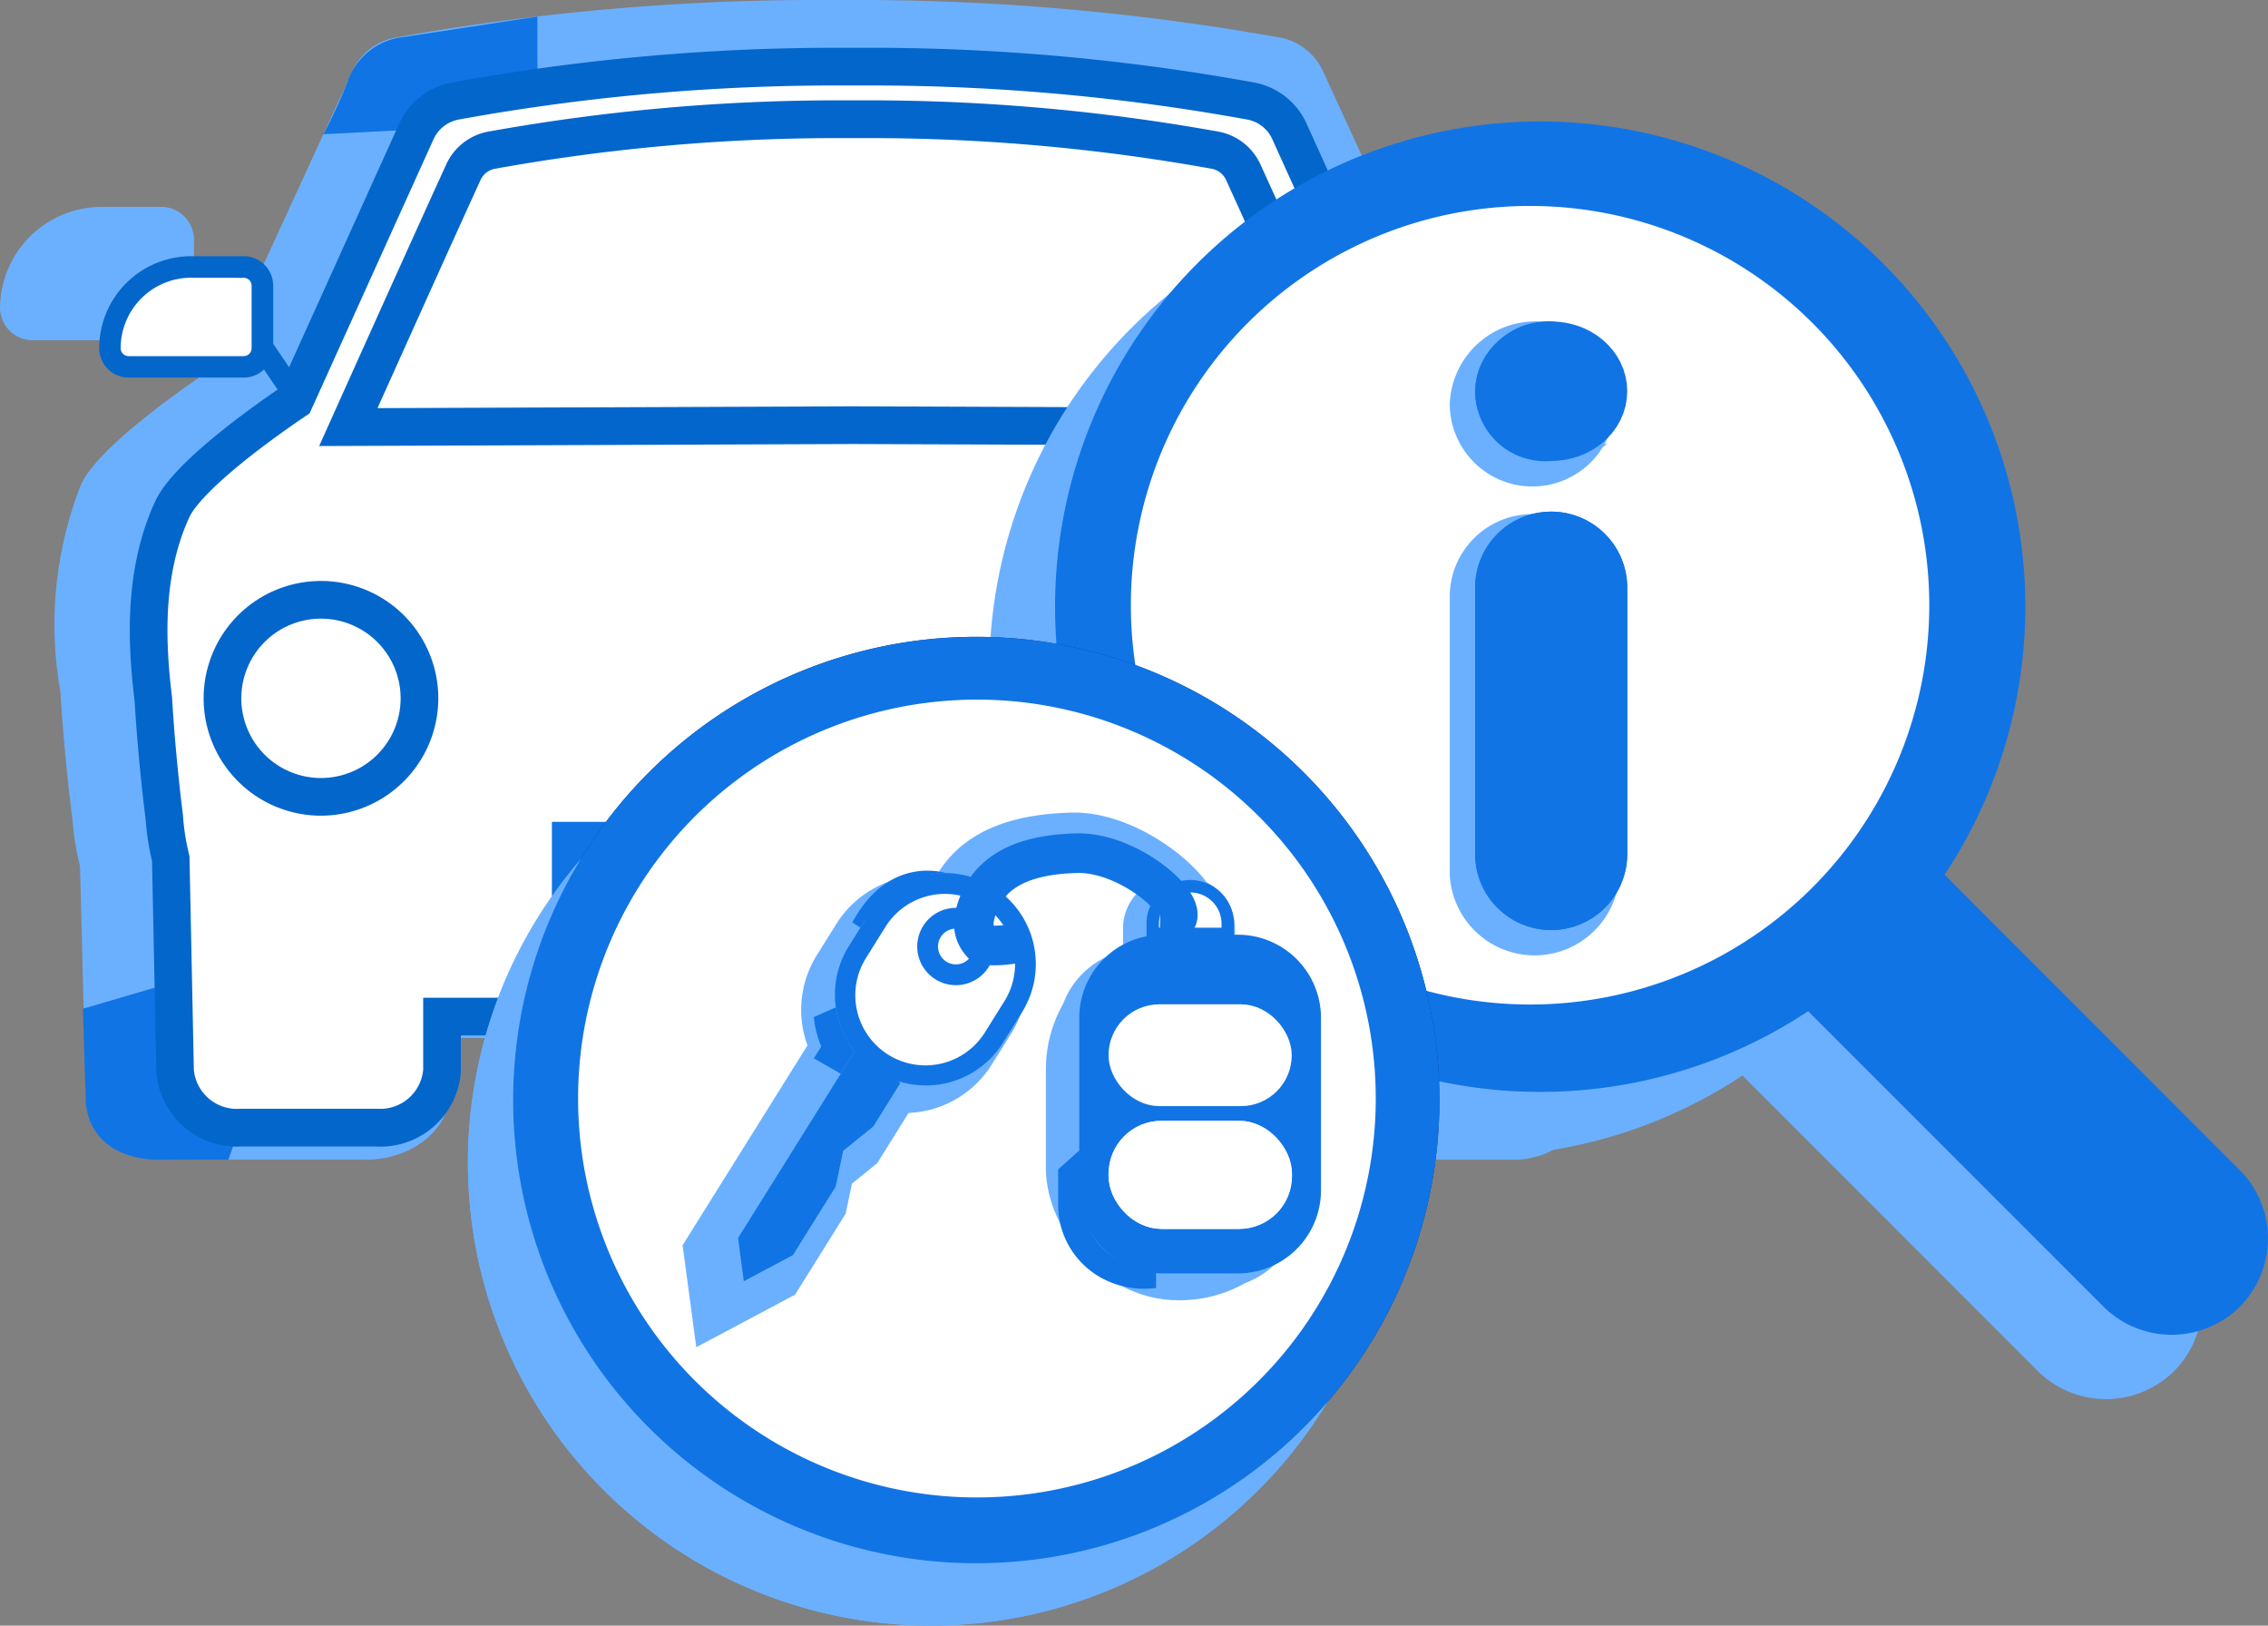<svg xmlns="http://www.w3.org/2000/svg" width="171.735" height="123.07" viewBox="0 0 171.735 123.07">
  <rect x="0" y="0" width="171.735" height="123.07" fill="#808080" stroke="none"/>
  <g id="Group_35860" data-name="Group 35860" transform="translate(-1002.593 -4559.221)">
    <g id="Group_35833" data-name="Group 35833" transform="translate(-182.05 4032.414)">
      <path id="Path_66442" data-name="Path 66442" d="M1037.02,136.131c-3.2.174-5.972-1.918-6.227-4.7l-.184-6.42,12.438-.112a21.29,21.29,0,0,0,6.832-4.7,18.122,18.122,0,0,0,4.459-5.412l2.249-3.522-.477,20.188c-.267,2.78-3.036,4.863-6.233,4.685Z" transform="translate(248.937 478.466)" fill="#6bb0ff"/>
      <path id="Path_66437" data-name="Path 66437" d="M996.547,136.129c-3.481.183-6.5-1.914-6.774-4.706l-.518-20.163,2.445,3.517a18.387,18.387,0,0,0,4.691,5.293,22.973,22.973,0,0,0,7.83,4.842l13.076.4v6.112c-.276,2.791-3.292,4.885-6.771,4.7Z" transform="translate(201.379 478.468)" fill="#6bb0ff"/>
      <path id="Path_66426" data-name="Path 66426" d="M1103.638,118.541c-1.314-2.84-9.019-8-10.2-8.778L1083.09,87.254a3.551,3.551,0,0,0-2.6-2.008,180.407,180.407,0,0,0-32.927-2.823h-.714a180.407,180.407,0,0,0-32.927,2.823,3.553,3.553,0,0,0-2.6,2.008l-10.35,22.508c-1.182.78-8.886,5.938-10.2,8.778a27.716,27.716,0,0,0-1.488,15.287c.308,5.177.918,9.744.918,9.744a19.014,19.014,0,0,0,10.155,15.4,1.819,1.819,0,0,0,.853.213H1093.2a1.819,1.819,0,0,0,.856-.213,19.012,19.012,0,0,0,10.157-15.4s.611-4.567.918-9.744a27.71,27.71,0,0,0-1.488-15.287" transform="translate(200.874 445.302)" fill="#6bb0ff"/>
      <path id="Path_66425" data-name="Path 66425" d="M1003.911,160.585a2.757,2.757,0,0,1-1.3-.325,19.819,19.819,0,0,1-10.645-16.136s-.615-4.607-.92-9.754a28.883,28.883,0,0,1,1.57-15.719c1.23-2.664,7.065-6.824,9.763-8.647l-2.015-2.92a2.512,2.512,0,0,1-1.718.673h-9.675a2.485,2.485,0,0,1-2.5-2.466,7.707,7.707,0,0,1,7.761-7.635h4.423a2.488,2.488,0,0,1,2.5,2.464v4.846l2.344,3.41,9.66-21.01a4.485,4.485,0,0,1,3.287-2.533,181.833,181.833,0,0,1,32-2.84h2.92a181.856,181.856,0,0,1,31.983,2.84,4.484,4.484,0,0,1,3.287,2.533l9.679,21.053,2.337-3.386v-4.84a2.486,2.486,0,0,1,2.5-2.464h4.423a7.707,7.707,0,0,1,7.762,7.635,2.485,2.485,0,0,1-2.505,2.462h-9.681a2.524,2.524,0,0,1-1.72-.673l-1.974,2.855-.6-.4.013.032c2.352,1.563,8.989,6.153,10.309,9.013a28.949,28.949,0,0,1,1.562,15.779c-.3,5.091-.911,9.705-.919,9.75a19.8,19.8,0,0,1-10.645,16.084,2.726,2.726,0,0,1-1.292.322Zm12.883-73.951a2.627,2.627,0,0,0-1.929,1.486l-10.458,22.745-.219.144c-3.2,2.111-8.884,6.257-9.875,8.4a27.341,27.341,0,0,0-1.419,14.8c.308,5.138.912,9.688.918,9.735a18.034,18.034,0,0,0,9.688,14.708.894.894,0,0,0,.415.107H1095.9a.876.876,0,0,0,.411-.1,18.007,18.007,0,0,0,9.673-14.661c.013-.1.619-4.655.918-9.731a27.464,27.464,0,0,0-1.406-14.857c-.991-2.141-6.673-6.284-9.875-8.4l-.219-.144-10.456-22.745a2.633,2.633,0,0,0-1.93-1.488,180.129,180.129,0,0,0-31.65-2.808h-2.918a180.134,180.134,0,0,0-31.652,2.812" transform="translate(198.175 444.812)" fill="#6bb0ff"/>
      <path id="Path_66430" data-name="Path 66430" d="M1007.87,110.664a8.281,8.281,0,1,1-8.28-8.146,8.213,8.213,0,0,1,8.28,8.146" transform="translate(203.743 468.415)" fill="#6bb0ff"/>
      <path id="Path_66438" data-name="Path 66438" d="M1008.677,112.651h34.383a1.322,1.322,0,0,1,1.331,1.309v5.717a1.32,1.32,0,0,1-1.331,1.309h-34.383a1.324,1.324,0,0,1-1.333-1.309v-5.715a1.324,1.324,0,0,1,1.333-1.312m33.671,2.012h-32.959v4.313h32.959Z" transform="translate(222.182 480.068)" fill="#6bb0ff"/>
      <path id="Path_66431" data-name="Path 66431" d="M1039.682,109.338l44.522.159s-6.776-14.171-10.147-21.1a3.393,3.393,0,0,0-2.5-1.819A182.631,182.631,0,0,0,1040,84.02h-.649a182.671,182.671,0,0,0-31.549,2.561,3.384,3.384,0,0,0-2.5,1.819c-3.371,6.927-10.15,21.1-10.15,21.1Z" transform="translate(208.164 447.138)" fill="#6bb0ff"/>
      <path id="Path_66441" data-name="Path 66441" d="M1004.141,119.9l-2.614,2.709-1.572-3.057Z" transform="translate(213.685 488.006)" fill="#6bb0ff"/>
      <path id="Path_66427" data-name="Path 66427" d="M992.39,90.571l-2.464,2.52,10.458,4.969,3.01,4.051,2.769-2.273-5.786-6.45Z" transform="translate(202.151 454.676)" fill="#6bb0ff"/>
      <path id="Path_66439" data-name="Path 66439" d="M1010.281,118.941a1.214,1.214,0,0,1-1.21-1.213v-5.28a1.213,1.213,0,0,1,1.21-1.21h31.254a1.214,1.214,0,0,1,1.213,1.21v5.28a1.214,1.214,0,0,1-1.213,1.21Z" transform="translate(224.167 478.443)" fill="#1074e5"/>
      <path id="Path_66448" data-name="Path 66448" d="M1013.807,82.781l-10.1,1.545a5.039,5.039,0,0,0-4.158,3.08,39.9,39.9,0,0,1-1.916,4.239s-.991.088.808,0,6.6-.343,6.6-.343c.1-.242.678-3.207,5.12-3.491l3.648-.752Z" transform="translate(211.529 445.281)" fill="#1074e5"/>
      <path id="Path_66440" data-name="Path 66440" d="M989.389,117.48l.207,6.776s-.216,4.316,5.164,4.657l5.645-.009,1.393-3.97s-4.647-.2-5-4.044l-.179-5.532" transform="translate(201.534 485.696)" fill="#1074e5"/>
      <g id="Group_35709" data-name="Group 35709" transform="translate(1192.155 530.424)">
        <g id="Group_35715" data-name="Group 35715" transform="translate(0 0)">
          <path id="Path_57017" data-name="Path 57017" d="M-22026.865-12233.073l-2.061-3.231,3.574.446Z" transform="translate(22038.145 12256.946)" fill="#6bb0ff"/>
          <path id="Path_61246" data-name="Path 61246" d="M262.091,89.753l.135,5.425a4.109,4.109,0,0,0,4.424,3.7h11.2a4.112,4.112,0,0,0,4.424-3.7c.112-5.479.223-10.678.335-16.155a18.2,18.2,0,0,1-4.012,5.593s-4.019,4.471-6.687,5.035Z" transform="translate(-175.413 -18.134)" fill="#6bb0ff"/>
          <path id="Path_61247" data-name="Path 61247" d="M278.248,101.427h-11.2a5.109,5.109,0,0,1-5.427-4.7l-.163-6.418,10.834-.114c1.725-.384,4.893-3.526,5.951-4.7a17.88,17.88,0,0,0,3.882-5.411l1.962-3.521-.417,20.184a5.109,5.109,0,0,1-5.42,4.685m-14.73-9.14.111,4.411a3.129,3.129,0,0,0,3.418,2.723h11.2a3.129,3.129,0,0,0,3.418-2.7l.256-12.371a11.377,11.377,0,0,1-2.308,2.591c-.311.366-4.2,4.618-7.1,5.23Z" transform="translate(-175.812 -19.68)" fill="#6bb0ff"/>
          <path id="Path_61252" data-name="Path 61252" d="M228.4,75.3a8.15,8.15,0,1,1-8.15-8.15,8.151,8.151,0,0,1,8.15,8.15" transform="translate(-206.797 -25.587)" fill="#6bb0ff"/>
          <path id="Path_61253" data-name="Path 61253" d="M279.418,75.3a8.15,8.15,0,1,1-8.15-8.15,8.151,8.151,0,0,1,8.15,8.15" transform="translate(-174.768 -25.587)" fill="#6bb0ff"/>
          <rect id="Rectangle_16435" data-name="Rectangle 16435" width="5.314" height="1.829" transform="matrix(0.562, -0.827, 0.827, 0.562, 97.041, 27.551)" fill="#6bb0ff"/>
          <path id="Path_61254" data-name="Path 61254" d="M281.738,60.82h-9.522a1.548,1.548,0,0,1-1.55-1.545V54.1a1.549,1.549,0,0,1,1.548-1.55h4.353a6.719,6.719,0,0,1,6.719,6.721,1.548,1.548,0,0,1-1.548,1.546" transform="translate(-170.03 -34.75)" fill="#6bb0ff"/>
          <rect id="Rectangle_16438" data-name="Rectangle 16438" width="1.524" height="5.621" transform="translate(11.017 62.881)" fill="#6bb0ff"/>
          <rect id="Rectangle_16439" data-name="Rectangle 16439" width="1.524" height="5.621" transform="translate(6.801 63.037)" fill="#6bb0ff"/>
          <rect id="Rectangle_16440" data-name="Rectangle 16440" width="1.524" height="5.621" transform="translate(17.341 62.881)" fill="#6bb0ff"/>
          <rect id="Rectangle_16441" data-name="Rectangle 16441" width="1.524" height="5.621" transform="translate(97.211 62.808)" fill="#6bb0ff"/>
          <rect id="Rectangle_16442" data-name="Rectangle 16442" width="1.524" height="5.621" transform="translate(101.427 62.964)" fill="#6bb0ff"/>
          <rect id="Rectangle_16443" data-name="Rectangle 16443" width="1.524" height="5.621" transform="translate(90.888 62.808)" fill="#6bb0ff"/>
          <path id="Path_61259" data-name="Path 61259" d="M232.5,79.351H266.32a1.31,1.31,0,0,1,1.31,1.31v5.717a1.312,1.312,0,0,1-1.31,1.31H232.5a1.313,1.313,0,0,1-1.312-1.31V80.663a1.311,1.311,0,0,1,1.312-1.312m33.112,2.014H233.2v4.312h32.41Z" transform="translate(-194.813 -17.927)" fill="#6bb0ff"/>
          <path id="Path_61260" data-name="Path 61260" d="M258.049,71.48l40.945.163s-6.233-14.161-9.332-21.092a3.147,3.147,0,0,0-2.3-1.82,154.858,154.858,0,0,0-29.013-2.556h-.6a154.855,154.855,0,0,0-29.013,2.556,3.149,3.149,0,0,0-2.3,1.808c-3.093,6.926-9.332,21.092-9.332,21.092Z" transform="translate(-203.654 -38.755)" fill="#6bb0ff"/>
          <path id="Path_61261" data-name="Path 61261" d="M277.94,87.943H260.776a4.29,4.29,0,0,1-4.27-4.266v-.326a4.29,4.29,0,0,1,4.266-4.27h24.791v1.232a7.624,7.624,0,0,1-7.624,7.624Zm-17.163-7.027a2.457,2.457,0,0,0-2.442,2.442v.314a2.453,2.453,0,0,0,2.442,2.442h17.161a5.8,5.8,0,0,0,5.765-5.2Z" transform="translate(-178.919 -18.096)" fill="#6bb0ff"/>
          <rect id="Rectangle_16444" data-name="Rectangle 16444" width="1.524" height="5.621" transform="translate(96.72 62.881)" fill="#6bb0ff"/>
          <rect id="Rectangle_16445" data-name="Rectangle 16445" width="1.524" height="5.621" transform="translate(100.936 63.037)" fill="#6bb0ff"/>
          <rect id="Rectangle_16446" data-name="Rectangle 16446" width="1.524" height="5.621" transform="translate(90.396 62.881)" fill="#6bb0ff"/>
          <path id="Path_61262" data-name="Path 61262" d="M209.352,52.551l4.593-1.139v3Z" transform="translate(-208.521 -35.466)" fill="#6bb0ff"/>
          <path id="Path_61263" data-name="Path 61263" d="M216.565,59.294,214.5,56.064l3.581.446Z" transform="translate(-205.288 -32.545)" fill="#6bb0ff"/>
          <path id="Union_274" data-name="Union 274" d="M17.243,80.324H6.981a4.684,4.684,0,0,1-4.973-4.311L1.68,59.958a18.126,18.126,0,0,1-.487-3.107S.638,52.632.362,47.93c-.5-4.112-.817-9.51,1.416-14.39,1.193-2.616,7.159-6.812,9.276-8.242L20.267,4.921A4.037,4.037,0,0,1,23.232,2.6,160.527,160.527,0,0,1,52.031,0h2.624A160.346,160.346,0,0,1,83.438,2.6a4.023,4.023,0,0,1,2.956,2.324L95.617,25.3c2.108,1.424,8.082,5.626,9.276,8.246,2.217,4.88,1.916,10.274,1.409,14.434-.269,4.658-.817,8.883-.831,8.92a18.156,18.156,0,0,1-1.48,5.988c-.087,4.289-.173,8.474-.268,12.833a4.068,4.068,0,0,1-4.049,3.689,2.252,2.252,0,0,1-.332-.016h-11.1a4.066,4.066,0,0,1-4.38-3.672l-.1-3.808H22.215v4.1a4.682,4.682,0,0,1-4.657,4.326C17.451,80.338,17.35,80.33,17.243,80.324Z" transform="translate(3.743 1.427)" fill="#fff"/>
          <path id="Union_274_-_Outline" data-name="Union 274 - Outline" d="M17.485,81.692c-.127,0-.236-.007-.333-.013l-.026,0H6.952c-.118.007-.237.01-.355.01A6.111,6.111,0,0,1,.513,76.05l0-.082L.183,60.07A19.617,19.617,0,0,1-.3,56.919c-.06-.467-.571-4.51-.833-8.934-.526-4.332-.819-9.955,1.54-15.112.612-1.342,2.145-3,4.687-5.078,1.767-1.442,3.627-2.756,4.752-3.525L18.894,4.26A5.467,5.467,0,0,1,22.9,1.127,162.393,162.393,0,0,1,51.958-1.5h2.624A162.164,162.164,0,0,1,83.621,1.127a5.442,5.442,0,0,1,4,3.144l9.056,20.006c1.122.767,2.979,2.079,4.749,3.524,2.543,2.076,4.078,3.74,4.691,5.085,2.354,5.182,2.059,10.814,1.532,15.153-.142,2.44-.358,4.724-.514,6.215-.093.889-.174,1.576-.225,2-.047.384-.074.607-.1.753a19.538,19.538,0,0,1-1.477,6.125c-.087,4.25-.169,8.279-.263,12.557v.052l0,.052a5.495,5.495,0,0,1-5.47,4.981,4,4,0,0,1-.418-.016H88.222c-.128.009-.258.013-.386.013a5.493,5.493,0,0,1-5.467-4.975l0-.051L82.3,73.271H23.569v2.722l0,.054a6.109,6.109,0,0,1-6.08,5.645ZM6.861,78.824l10.39,0,.079,0c.062,0,.116.007.155.007a3.261,3.261,0,0,0,3.231-2.957V70.417H85.085l.129,5.143a2.633,2.633,0,0,0,2.622,2.351c.072,0,.146,0,.219-.009l.057,0H99.376l.1.015c.025,0,.086,0,.127,0a2.632,2.632,0,0,0,2.624-2.35c.1-4.347.179-8.441.267-12.773l.006-.284.114-.26a16.69,16.69,0,0,0,1.363-5.518l.015-.214.019-.049c.1-.784.56-4.571.8-8.637l0-.045.006-.045c.485-3.974.776-9.119-1.291-13.671-.69-1.515-4.135-4.52-8.775-7.654l-.335-.226L85.016,5.433a2.591,2.591,0,0,0-1.907-1.5,159.306,159.306,0,0,0-28.527-2.58H51.958a159.531,159.531,0,0,0-28.543,2.58,2.615,2.615,0,0,0-1.919,1.5L12.114,26.181l-.335.226C7.137,29.544,3.692,32.547,3,34.059c-2.071,4.527-1.781,9.66-1.3,13.626l.005.044,0,.045c.27,4.592.816,8.776.821,8.818l.006.044,0,.044a16.742,16.742,0,0,0,.449,2.862l.038.154.331,16.169A3.269,3.269,0,0,0,6.6,78.834c.072,0,.145,0,.218-.007Z" transform="translate(3.816 1.5)" fill="#0366cb"/>
          <path id="Path_61269" data-name="Path 61269" d="M229.492,74.748a7.458,7.458,0,1,1-7.459-7.458,7.458,7.458,0,0,1,7.459,7.458" transform="translate(-205.241 -25.498)" fill="#fff"/>
          <path id="Path_61269_-_Outline" data-name="Path 61269 - Outline" d="M221.96,83.561a8.885,8.885,0,1,1,8.885-8.885A8.9,8.9,0,0,1,221.96,83.561Zm0-14.917a6.032,6.032,0,1,0,6.032,6.032A6.038,6.038,0,0,0,221.96,68.644Z" transform="translate(-205.168 -25.425)" fill="#0366cb"/>
          <path id="Path_61270" data-name="Path 61270" d="M279.383,74.748a7.458,7.458,0,1,1-7.458-7.458,7.457,7.457,0,0,1,7.458,7.458" transform="translate(-173.922 -25.498)" fill="#fff"/>
          <path id="Path_61270_-_Outline" data-name="Path 61270 - Outline" d="M271.851,83.561a8.885,8.885,0,1,1,8.885-8.885A8.9,8.9,0,0,1,271.851,83.561Zm0-14.917a6.032,6.032,0,1,0,6.032,6.032A6.038,6.038,0,0,0,271.851,68.644Z" transform="translate(-173.849 -25.425)" fill="#0366cb"/>
          <rect id="Rectangle_16447" data-name="Rectangle 16447" width="4.86" height="1.673" transform="translate(98.5 26.117) rotate(-55.784)" fill="#0366cb"/>
          <path id="Path_61271" data-name="Path 61271" d="M281.508,59.416h-8.721A1.418,1.418,0,0,1,271.369,58v-4.73a1.418,1.418,0,0,1,1.418-1.418h3.981A6.148,6.148,0,0,1,282.916,58a1.416,1.416,0,0,1-1.415,1.418h0" transform="translate(-169.589 -35.191)" fill="#fff"/>
          <path id="Path_61272" data-name="Path 61272" d="M281.823,60.578h-8.709a2.257,2.257,0,0,1-2.254-2.253V53.586a2.256,2.256,0,0,1,2.254-2.254H277.1a7,7,0,0,1,6.986,6.986,2.257,2.257,0,0,1-2.253,2.259h-.013m-8.713-7.566a.582.582,0,0,0-.581.581v4.73a.581.581,0,0,0,.581.579h8.713a.583.583,0,0,0,.579-.579,5.318,5.318,0,0,0-5.311-5.311Z" transform="translate(-169.908 -35.516)" fill="#0366cb"/>
          <rect id="Rectangle_16448" data-name="Rectangle 16448" width="1.673" height="5.036" transform="translate(11.535 22.972) rotate(-34.173)" fill="#0366cb"/>
          <path id="Path_61273" data-name="Path 61273" d="M210.759,59.376h8.715a1.418,1.418,0,0,0,1.418-1.416V53.228a1.418,1.418,0,0,0-1.418-1.418h-3.985a6.148,6.148,0,0,0-6.148,6.148,1.417,1.417,0,0,0,1.416,1.416h0" transform="translate(-208.527 -35.216)" fill="#fff"/>
          <path id="Path_61274" data-name="Path 61274" d="M219.788,60.5l-8.715,0a2.233,2.233,0,0,1-2.232-2.23A6.97,6.97,0,0,1,215.8,51.31h3.985a2.234,2.234,0,0,1,2.232,2.232v4.732A2.236,2.236,0,0,1,219.788,60.5ZM215.8,52.938a5.34,5.34,0,0,0-5.334,5.334.6.6,0,0,0,.6.6l0,1.628V58.876h8.715a.605.605,0,0,0,.6-.6v-4.73a.6.6,0,0,0-.6-.6Z" transform="translate(-208.841 -35.53)" fill="#0366cb"/>
          <path id="Path_61276" data-name="Path 61276" d="M297.729,69.608l-40.446-.153-40.446.153.907-2.02c.058-.13,5.855-13.042,8.719-19.311l.006-.013a4.361,4.361,0,0,1,3.2-2.465,149.33,149.33,0,0,1,26.417-2.363l.928,0h.549l.928,0A149.329,149.329,0,0,1,284.9,45.8a4.361,4.361,0,0,1,3.2,2.465l.006.013c2.864,6.27,8.661,19.181,8.719,19.31ZM229.054,49.472c-2.177,4.764-6.047,13.365-7.8,17.266l36.029-.137h.005l36.023.137c-1.753-3.9-5.623-12.5-7.8-17.266a1.507,1.507,0,0,0-1.094-.859l-.015,0a146.478,146.478,0,0,0-25.918-2.319l-.915,0H257l-.915,0a146.48,146.48,0,0,0-25.918,2.319l-.015,0A1.507,1.507,0,0,0,229.054,49.472Z" transform="translate(-200.181 -39.457)" fill="#0366cc"/>
        </g>
      </g>
      <rect id="Rectangle_18397" data-name="Rectangle 18397" width="47.284" height="7.389" transform="translate(1226.433 589.026)" fill="#1074e5"/>
    </g>
    <g id="Group_33053" data-name="Group 33053" transform="translate(-102.476 981.992)">
      <g id="Group_33048" data-name="Group 33048" transform="translate(123.545 -782.43)">
        <path id="Path_60563" data-name="Path 60563" d="M1017.277,127.391c-3.142.172-5.862-1.882-6.112-4.616l-.181-6.3,12.208-.109a20.909,20.909,0,0,0,6.708-4.617,17.837,17.837,0,0,0,4.376-5.313l2.208-3.456-.47,19.816c-.26,2.728-2.98,4.773-6.117,4.6Z" transform="translate(92.008 4308.939)" fill="#6bb0ff"/>
        <path id="Path_60568" data-name="Path 60568" d="M1032.862,92.529a8.128,8.128,0,1,1-8.127-8,8.062,8.062,0,0,1,8.127,8" transform="translate(92.008 4308.939)" fill="#6bb0ff"/>
        <path id="Path_60569" data-name="Path 60569" d="M963.2,105.917h33.748a1.3,1.3,0,0,1,1.307,1.286v5.61a1.3,1.3,0,0,1-1.307,1.286H963.2a1.3,1.3,0,0,1-1.308-1.286v-5.608a1.3,1.3,0,0,1,1.308-1.288m33.049,1.975H963.9v4.233h32.351Z" transform="translate(92.008 4308.939)" fill="#6bb0ff"/>
        <path id="Path_60571" data-name="Path 60571" d="M950.405,120.825l-2.566,2.659-1.543-3Z" transform="translate(92.008 4308.939)" fill="#6bb0ff"/>
        <path id="Path_60573" data-name="Path 60573" d="M1017.869,122.772a4.642,4.642,0,0,1-4.919-4.265l-.146-5.822,9.826-.1a17,17,0,0,0,5.4-4.265,16.208,16.208,0,0,0,3.522-4.909l1.777-3.193-.378,18.307a4.342,4.342,0,0,1-2.655,3.769,5.1,5.1,0,0,1-2.268.479Z" transform="translate(92.008 4308.939)" fill="#013366"/>
        <path id="Path_60578" data-name="Path 60578" d="M1028.984,91.747a7.386,7.386,0,1,1-7.386-7.386,7.386,7.386,0,0,1,7.386,7.386" transform="translate(92.008 4308.939)" fill="#c6c6c6"/>
        <path id="Path_60580" data-name="Path 60580" d="M1030.034,90.565a7.386,7.386,0,1,1-7.386-7.386,7.386,7.386,0,0,1,7.386,7.386" transform="translate(92.008 4308.939)" fill="#fff"/>
        <path id="Path_60582" data-name="Path 60582" d="M1020.471,71.395l1.129-1.2s-2.418-.979-2.4-.922,1.27,2.121,1.27,2.121" transform="translate(92.008 4308.939)" fill="#c6c6c6"/>
        <path id="Path_60586" data-name="Path 60586" d="M966.245,110.287a1.131,1.131,0,0,1-1.13-1.13V104.23a1.132,1.132,0,0,1,1.13-1.131h29.163a1.132,1.132,0,0,1,1.131,1.131v4.927a1.132,1.132,0,0,1-1.131,1.131Z" transform="translate(92.008 4308.939)" fill="#1074e5"/>
        <path id="Path_60611" data-name="Path 60611" d="M1054.142,154.516a7.327,7.327,0,0,1-10.324,0l-22.363-22.371a36.735,36.735,0,1,1,10.332-10.332l22.355,22.371a7.326,7.326,0,0,1,0,10.332" transform="translate(92.008 4308.939)" fill="#6bb0ff"/>
        <path id="Path_60612" data-name="Path 60612" d="M1000.709,70.561A30.539,30.539,0,1,1,970.17,101.1a30.539,30.539,0,0,1,30.539-30.539" transform="translate(92.008 4308.939)" fill="#6bb0ff"/>
        <path id="Path_60613" data-name="Path 60613" d="M1059.119,149.645a7.327,7.327,0,0,1-10.324,0l-22.363-22.371a36.735,36.735,0,1,1,10.332-10.332l22.355,22.371a7.326,7.326,0,0,1,0,10.332" transform="translate(92.008 4308.939)" fill="#1174e5"/>
        <path id="Path_60614" data-name="Path 60614" d="M1005.374,66.312A30.228,30.228,0,1,1,975.146,96.54a30.229,30.229,0,0,1,30.228-30.228" transform="translate(92.008 4308.939)" fill="#fff"/>
        <path id="Path_60615" data-name="Path 60615" d="M1005.715,89.644h0a6.255,6.255,0,0,1,6.421,6.074v21.258a6.431,6.431,0,0,1-12.842,0V95.718a6.255,6.255,0,0,1,6.421-6.074" transform="translate(92.008 4308.939)" fill="#6bb0ff"/>
        <path id="Path_60616" data-name="Path 60616" d="M1005.715,92.281h0a3.54,3.54,0,0,1,3.634,3.437v21.258a3.64,3.64,0,0,1-7.268,0V95.718A3.54,3.54,0,0,1,1005.715,92.281Z" transform="translate(92.008 4308.939)" fill="none" stroke="#6bb0ff" stroke-width="5"/>
        <path id="Path_60617" data-name="Path 60617" d="M1001.008,92.37l2.914-2.226-.476,2.6Z" transform="translate(92.008 4308.939)" fill="#6bb0ff"/>
        <path id="Path_60618" data-name="Path 60618" d="M1007.986,122.249l2.711-2.041h-2.572Z" transform="translate(92.008 4308.939)" fill="#6bb0ff"/>
        <path id="Path_60619" data-name="Path 60619" d="M1006.973,89.455h0a5.758,5.758,0,0,1,5.759,5.759v20.157a5.759,5.759,0,0,1-11.518,0V95.214a5.759,5.759,0,0,1,5.759-5.759" transform="translate(92.008 4308.939)" fill="#1074e5"/>
        <path id="Path_60620" data-name="Path 60620" d="M1006.973,91.955h0a3.259,3.259,0,0,1,3.259,3.259v20.157a3.259,3.259,0,0,1-6.518,0V95.214A3.259,3.259,0,0,1,1006.973,91.955Z" transform="translate(92.008 4308.939)" fill="none" stroke="#1074e5" stroke-width="5"/>
        <path id="Path_60621" data-name="Path 60621" d="M1006.013,75.056a6.256,6.256,0,1,1-6.719,6.239,6.492,6.492,0,0,1,6.719-6.239" transform="translate(92.008 4308.939)" fill="#6bb0ff"/>
        <path id="Path_60622" data-name="Path 60622" d="M1006.013,78.011a3.32,3.32,0,1,1-3.8,3.284A3.571,3.571,0,0,1,1006.013,78.011Z" transform="translate(92.008 4308.939)" fill="none" stroke="#6bb0ff" stroke-width="5"/>
        <path id="Path_60623" data-name="Path 60623" d="M1001.521,77.656l2.373-1.789.606,2.489Z" transform="translate(92.008 4308.939)" fill="#6bb0ff"/>
        <path id="Path_60624" data-name="Path 60624" d="M1008.2,86.618l3.053-2.328-3.311.684Z" transform="translate(92.008 4308.939)" fill="#6bb0ff"/>
        <path id="Path_60625" data-name="Path 60625" d="M1006.973,75.056a5.3,5.3,0,1,1-5.759,5.279,5.534,5.534,0,0,1,5.759-5.279" transform="translate(92.008 4308.939)" fill="#1074e5"/>
        <ellipse id="Ellipse_1394" data-name="Ellipse 1394" cx="3.259" cy="2.779" rx="3.259" ry="2.779" transform="translate(1095.723 4386.496)" fill="none" stroke="#1074e5" stroke-width="5"/>
      </g>
      <g id="Group_33050" data-name="Group 33050" transform="translate(-254.354 485.586)">
        <g id="Group_32982" data-name="Group 32982" transform="translate(1394.855 3139.856)">
          <path id="Path_57938" data-name="Path 57938" d="M958.351,129.326c-2.8.153-5.224-1.677-5.448-4.115l-.161-5.617,10.88-.1a18.644,18.644,0,0,0,5.978-4.115,15.929,15.929,0,0,0,3.9-4.735l1.967-3.08-.418,17.66c-.232,2.432-2.657,4.254-5.452,4.1Z" transform="translate(-923.402 -63.356)" fill="#6bb0ff"/>
          <path id="Path_57943" data-name="Path 57943" d="M972.5,97.407a7.243,7.243,0,1,1-7.243-7.125,7.185,7.185,0,0,1,7.243,7.125" transform="translate(-923.661 -62.508)" fill="#6bb0ff"/>
          <path id="Path_57948" data-name="Path 57948" d="M958.962,125.083a4.137,4.137,0,0,1-4.384-3.8l-.13-5.189L963.2,116a15.139,15.139,0,0,0,4.811-3.8,14.465,14.465,0,0,0,3.139-4.374l1.583-2.846L972.4,121.3a3.871,3.871,0,0,1-2.366,3.36,4.553,4.553,0,0,1-2.021.427Z" transform="translate(-923.486 -63.229)" fill="#013366"/>
          <path id="Path_57953" data-name="Path 57953" d="M968.933,96.7a6.582,6.582,0,1,1-6.583-6.583,6.583,6.583,0,0,1,6.583,6.583" transform="translate(-923.551 -62.499)" fill="#c6c6c6"/>
          <path id="Path_57955" data-name="Path 57955" d="M969.917,95.594a6.582,6.582,0,1,1-6.583-6.583,6.583,6.583,0,0,1,6.583,6.583" transform="translate(-923.599 -62.444)" fill="#fff"/>
          <path id="Path_57957" data-name="Path 57957" d="M961.575,77.869l1.006-1.068s-2.155-.873-2.139-.823,1.133,1.89,1.133,1.89" transform="translate(-923.78 -61.804)" fill="#c6c6c6"/>
          <path id="Path_58169" data-name="Path 58169" d="M957.075,133.919A32.588,32.588,0,1,1,969.8,131.35a32.483,32.483,0,0,1-12.723,2.568" transform="translate(-922.009 -61.44)" fill="#6bb0ff"/>
          <path id="Path_58170" data-name="Path 58170" d="M956.953,70.791a30.2,30.2,0,1,0,11.8,2.38,30.115,30.115,0,0,0-11.8-2.38m0-4.754a35.068,35.068,0,1,1-35.067,35.068,35.067,35.067,0,0,1,35.067-35.068" transform="translate(-921.886 -61.317)" fill="#6bb0ff"/>
          <path id="Path_58171" data-name="Path 58171" d="M960.679,128.955a32.587,32.587,0,1,1,12.723-2.568,32.483,32.483,0,0,1-12.723,2.568" transform="translate(-922.185 -61.196)" fill="#fff"/>
          <path id="Path_58172" data-name="Path 58172" d="M960.556,65.827a30.2,30.2,0,1,0,11.8,2.38,30.115,30.115,0,0,0-11.8-2.38m0-4.754a35.068,35.068,0,1,1-35.067,35.068,35.067,35.067,0,0,1,35.067-35.068" transform="translate(-922.063 -61.073)" fill="#013366"/>
          <path id="Path_58173" data-name="Path 58173" d="M980.956,109.733h-39.7V85.308a2.077,2.077,0,0,1,.621-1.489,2.562,2.562,0,0,1,.371-.295,1.978,1.978,0,0,1,1.132-.324h35.456a2.126,2.126,0,0,1,1.5.619,2.08,2.08,0,0,1,.621,1.488ZM942.8,85.19h0v22.944h36.6V85.19Z" transform="translate(-922.838 -62.159)"/>
          <path id="Path_58174" data-name="Path 58174" d="M980.956,109.733h-39.7V85.308a2.077,2.077,0,0,1,.621-1.489,2.562,2.562,0,0,1,.371-.295,1.978,1.978,0,0,1,1.132-.324h35.456a2.126,2.126,0,0,1,1.5.619,2.08,2.08,0,0,1,.621,1.488ZM942.8,85.19h0v22.944h36.6V85.19Z" transform="translate(-922.838 -62.159)" fill="none" stroke="#6bb0ff" stroke-miterlimit="10" stroke-width="5"/>
          <path id="Path_58175" data-name="Path 58175" d="M983.9,111.166H937.865c-.951,0-1.1-1.053-1.1-1.053H985s-.146,1.053-1.1,1.053" transform="translate(-922.617 -63.481)"/>
          <path id="Path_58176" data-name="Path 58176" d="M983.9,111.166H937.865c-.951,0-1.1-1.053-1.1-1.053H985s-.146,1.053-1.1,1.053" transform="translate(-922.617 -63.481)" fill="none" stroke="#6bb0ff" stroke-width="5"/>
          <rect id="Rectangle_16007" data-name="Rectangle 16007" width="48.241" height="0.711" transform="translate(14.146 45.919)"/>
          <rect id="Rectangle_16008" data-name="Rectangle 16008" width="48.241" height="0.711" transform="translate(14.146 45.919)" fill="none" stroke="#6bb0ff" stroke-width="5"/>
          <rect id="Rectangle_16009" data-name="Rectangle 16009" width="49.671" height="36.827" transform="translate(13.264 18.584)" fill="none"/>
          <path id="Path_58177" data-name="Path 58177" d="M935.834,107.851V105.37h5.516v2.583Z" transform="translate(-922.571 -63.248)" fill="#6bb0ff"/>
          <path id="Path_58178" data-name="Path 58178" d="M943.518,94.938,946,88.187l.7.053,1.362,11.767,1.214-6.048.7-.017.8,2.908.815-4.17.724.011,1.483,9.486,2.24-11.4h.719l1.364,7.417,1.249-4.262.7.03.809,4.945.771-5.818.732-.009,1.455,8.463,1.964-10.8.307-1.7h.728l1.287,8.368.917-5.42.577-3.411.742.019.806,9.449.57-2.637.7-.007,1.435,5.677L976.2,90.774l.71.01.773,4.207.589,3.207.821-2.79.429-1.463h.68l.532,1.914.4,1.449,1.046-2.739.014,2.147-1.172,3.122-1.17-4.213-1.331,4.527-.7-.021-1-5.409L976.508,93l-2.248,10.027-.7.007-1.426-5.65-.778,3.582-.736-.03-.767-8.951-1.382,8.158h-.728l-1.3-8.449-2.253,12.377h-.726l-1.389-8.09-.781,5.9-.733.006-.965-5.9-1.227,4.184-.7-.021-1.285-6.989L954.108,104.7l-.724-.009-1.48-9.473-.7,3.587-.7.018-.808-2.932-1.388,6.907-.731-.021-1.465-12.64-2.28,6.229-1.85-2.03" transform="translate(-922.873 -62.404)" fill="#6bb0ff"/>
          <path id="Path_58179" data-name="Path 58179" d="M943.518,94.938,946,88.187l.7.053,1.362,11.767,1.214-6.048.7-.017.8,2.908.815-4.17.724.011,1.483,9.486,2.24-11.4h.719l1.364,7.417,1.249-4.262.7.03.809,4.945.771-5.818.732-.009,1.455,8.463,1.964-10.8.307-1.7h.728l1.287,8.368.917-5.42.577-3.411.742.019.806,9.449.57-2.637.7-.007,1.435,5.677L976.2,90.774l.71.01.773,4.207.589,3.207.821-2.79.429-1.463h.68l.532,1.914.4,1.449,1.046-2.739.014,2.147-1.172,3.122-1.17-4.213-1.331,4.527-.7-.021-1-5.409L976.508,93l-2.248,10.027-.7.007-1.426-5.65-.778,3.582-.736-.03-.767-8.951-1.382,8.158h-.728l-1.3-8.449-2.253,12.377h-.726l-1.389-8.09-.781,5.9-.733.006-.965-5.9-1.227,4.184-.7-.021-1.285-6.989L954.108,104.7l-.724-.009-1.48-9.473-.7,3.587-.7.018-.808-2.932-1.388,6.907-.731-.021-1.465-12.64-2.28,6.229-1.85-2.03" transform="translate(-922.873 -62.404)" fill="none" stroke="#6bb0ff" stroke-width="1"/>
          <path id="Path_58180" data-name="Path 58180" d="M944.269,94.754,946.75,88l.7.053,1.362,11.767,1.214-6.048.7-.017.8,2.908.815-4.17.724.011,1.483,9.486,2.24-11.4h.719l1.364,7.417,1.249-4.262.7.03.809,4.945.771-5.818.732-.009,1.455,8.463,1.964-10.8.307-1.7h.728l1.288,8.368.916-5.42.577-3.411.743.019.806,9.449.57-2.637.7-.007,1.435,5.677,2.319-10.312.71.01.773,4.207.589,3.207.82-2.79.429-1.463h.68l.533,1.914.4,1.449,1.046-2.739.014,2.147-1.172,3.122-1.17-4.213-1.331,4.527-.7-.021-1-5.409-.318-1.725-2.248,10.027-.7.007-1.426-5.65-.778,3.582-.736-.03L970.6,91.8l-1.382,8.158h-.728l-1.3-8.449-2.254,12.377h-.725l-1.389-8.09-.781,5.9-.733.006-.965-5.9-1.226,4.184-.7-.021-1.285-6.989-2.274,11.544-.724-.009-1.48-9.473-.7,3.587-.7.018-.808-2.932-1.388,6.907-.731-.021-1.465-12.64-2.28,6.229-1.85-2.03" transform="translate(-922.91 -62.396)" fill="#1074e5"/>
          <path id="Path_58181" data-name="Path 58181" d="M944.269,94.754,946.75,88l.7.053,1.362,11.767,1.214-6.048.7-.017.8,2.908.815-4.17.724.011,1.483,9.486,2.24-11.4h.719l1.364,7.417,1.249-4.262.7.03.809,4.945.771-5.818.732-.009,1.455,8.463,1.964-10.8.307-1.7h.728l1.288,8.368.916-5.42.577-3.411.743.019.806,9.449.57-2.637.7-.007,1.435,5.677,2.319-10.312.71.01.773,4.207.589,3.207.82-2.79.429-1.463h.68l.533,1.914.4,1.449,1.046-2.739.014,2.147-1.172,3.122-1.17-4.213-1.331,4.527-.7-.021-1-5.409-.318-1.725-2.248,10.027-.7.007-1.426-5.65-.778,3.582-.736-.03L970.6,91.8l-1.382,8.158h-.728l-1.3-8.449-2.254,12.377h-.725l-1.389-8.09-.781,5.9-.733.006-.965-5.9-1.226,4.184-.7-.021-1.285-6.989-2.274,11.544-.724-.009-1.48-9.473-.7,3.587-.7.018-.808-2.932-1.388,6.907-.731-.021-1.465-12.64-2.28,6.229-1.85-2.03" transform="translate(-922.91 -62.396)" fill="none" stroke="#1074e5" stroke-width="1"/>
          <path id="Path_58182" data-name="Path 58182" d="M982.13,108.246h-39.7V83.821a2.077,2.077,0,0,1,.621-1.489,2.126,2.126,0,0,1,1.5-.619h35.456a2.127,2.127,0,0,1,1.5.619,2.082,2.082,0,0,1,.621,1.488ZM943.979,83.7h0v22.944h36.6V83.7Z" transform="translate(-922.895 -62.087)" fill="#1074e5"/>
          <path id="Path_58183" data-name="Path 58183" d="M982.13,108.246h-39.7V83.821a2.077,2.077,0,0,1,.621-1.489,2.126,2.126,0,0,1,1.5-.619h35.456a2.127,2.127,0,0,1,1.5.619,2.082,2.082,0,0,1,.621,1.488ZM943.979,83.7h0v22.944h36.6V83.7Z" transform="translate(-922.895 -62.087)" fill="none" stroke="#1074e5" stroke-miterlimit="10" stroke-width="5"/>
          <path id="Path_58184" data-name="Path 58184" d="M985.076,109.679H939.039c-.951,0-1.1-1.053-1.1-1.053h48.241s-.146,1.053-1.1,1.053" transform="translate(-922.674 -63.409)" fill="#1074e5"/>
          <path id="Path_58185" data-name="Path 58185" d="M985.076,109.679H939.039c-.951,0-1.1-1.053-1.1-1.053h48.241s-.146,1.053-1.1,1.053" transform="translate(-922.674 -63.409)" fill="none" stroke="#1074e5" stroke-width="5"/>
          <rect id="Rectangle_16011" data-name="Rectangle 16011" width="49.671" height="36.827" transform="translate(14.38 17.17)" fill="none"/>
          <path id="Path_62449" data-name="Path 62449" d="M958.351,129.326c-2.8.153-5.224-1.677-5.448-4.115l-.161-5.617,10.88-.1a18.644,18.644,0,0,0,5.978-4.115,15.929,15.929,0,0,0,3.9-4.735l1.967-3.08-.418,17.66c-.232,2.432-2.657,4.254-5.452,4.1Z" transform="translate(-923.402 -63.356)" fill="#6bb0ff"/>
          <path id="Path_62454" data-name="Path 62454" d="M972.5,97.407a7.243,7.243,0,1,1-7.243-7.125,7.185,7.185,0,0,1,7.243,7.125" transform="translate(-923.661 -62.508)" fill="#6bb0ff"/>
          <path id="Path_62459" data-name="Path 62459" d="M958.962,125.083a4.137,4.137,0,0,1-4.384-3.8l-.13-5.189L963.2,116a15.139,15.139,0,0,0,4.811-3.8,14.465,14.465,0,0,0,3.139-4.374l1.583-2.846L972.4,121.3a3.871,3.871,0,0,1-2.366,3.36,4.553,4.553,0,0,1-2.021.427Z" transform="translate(-923.486 -63.229)" fill="#013366"/>
          <path id="Path_62464" data-name="Path 62464" d="M968.933,96.7a6.582,6.582,0,1,1-6.583-6.583,6.583,6.583,0,0,1,6.583,6.583" transform="translate(-923.551 -62.499)" fill="#c6c6c6"/>
          <path id="Path_62466" data-name="Path 62466" d="M969.917,95.594a6.582,6.582,0,1,1-6.583-6.583,6.583,6.583,0,0,1,6.583,6.583" transform="translate(-923.599 -62.444)" fill="#fff"/>
          <path id="Path_62468" data-name="Path 62468" d="M961.575,77.869l1.006-1.068s-2.155-.873-2.139-.823,1.133,1.89,1.133,1.89" transform="translate(-923.78 -61.804)" fill="#c6c6c6"/>
          <path id="Path_62536" data-name="Path 62536" d="M957.075,133.919A32.588,32.588,0,1,1,969.8,131.35a32.483,32.483,0,0,1-12.723,2.568" transform="translate(-922.009 -61.44)" fill="#6bb0ff"/>
          <path id="Path_62537" data-name="Path 62537" d="M956.953,70.791a30.2,30.2,0,1,0,11.8,2.38,30.115,30.115,0,0,0-11.8-2.38m0-4.754a35.068,35.068,0,1,1-35.067,35.068,35.067,35.067,0,0,1,35.067-35.068" transform="translate(-921.886 -61.317)" fill="#6bb0ff"/>
          <path id="Path_62538" data-name="Path 62538" d="M960.679,128.955a32.587,32.587,0,1,1,12.723-2.568,32.483,32.483,0,0,1-12.723,2.568" transform="translate(-922.185 -61.196)" fill="#fff"/>
          <path id="Path_62539" data-name="Path 62539" d="M960.556,65.827a30.2,30.2,0,1,0,11.8,2.38,30.115,30.115,0,0,0-11.8-2.38m0-4.754a35.068,35.068,0,1,1-35.067,35.068,35.067,35.067,0,0,1,35.067-35.068" transform="translate(-922.063 -61.073)" fill="#1174e5"/>
        </g>
      </g>
      <g id="Group_33049" data-name="Group 33049" transform="translate(479.336 654.105)">
        <path id="Path_59954" data-name="Path 59954" d="M607.425,46.934h0a6.885,6.885,0,0,1,2.189,9.487l-1.442,2.307a6.884,6.884,0,1,1-11.676-7.3l1.442-2.307a6.884,6.884,0,0,1,9.487-2.19" transform="translate(91.906 2944.441)" fill="#6bb0ff"/>
        <path id="Path_59955" data-name="Path 59955" d="M607.518,49.2h0a5.311,5.311,0,0,1,1.689,7.318l-1.442,2.307a5.311,5.311,0,1,1-9.007-5.629l1.442-2.307A5.311,5.311,0,0,1,607.518,49.2Z" transform="translate(90.98 2943.514)" fill="none" stroke="#6bb0ff" stroke-width="5"/>
        <path id="Path_59956" data-name="Path 59956" d="M609.827,50.511a2.927,2.927,0,1,1-4.033.931,2.927,2.927,0,0,1,4.033-.931" transform="translate(88.238 2942.892)" fill="#6bb0ff"/>
        <path id="Path_59957" data-name="Path 59957" d="M609.92,52.772a1.353,1.353,0,1,1-1.865.43A1.353,1.353,0,0,1,609.92,52.772Z" transform="translate(87.311 2941.966)" fill="none" stroke="#6bb0ff" stroke-width="5"/>
        <path id="Path_59958" data-name="Path 59958" d="M596.078,69.845l-3.566-2.228-8.719,13.95.438,3.267,3.714-1.975,3.24-5.184.571-2.717,2.275-1.837Z" transform="translate(96.225 2936.389)" fill="#6bb0ff"/>
        <path id="Path_59959" data-name="Path 59959" d="M596.078,69.845l-3.566-2.228-8.719,13.95.438,3.267,3.714-1.975,3.24-5.184.571-2.717,2.275-1.837Z" transform="translate(96.225 2936.389)" fill="none" stroke="#6bb0ff" stroke-width="5"/>
        <path id="Path_59960" data-name="Path 59960" d="M631.135,53.3h5.715a6.294,6.294,0,0,1,6.294,6.294V72.646a6.294,6.294,0,0,1-6.294,6.294h-5.715a6.294,6.294,0,0,1-6.294-6.294V59.592a6.294,6.294,0,0,1,6.294-6.294" transform="translate(81.014 2941.695)" fill="#6bb0ff"/>
        <rect id="Rectangle_16265" data-name="Rectangle 16265" width="15.157" height="22.495" rx="7.5" transform="translate(707.429 2996.567)" fill="none" stroke="#6bb0ff" stroke-width="5"/>
        <path id="Path_59961" data-name="Path 59961" d="M637.432,46.059h0a3.312,3.312,0,0,1,3.313,3.313v1.244h-6.625V49.372a3.312,3.312,0,0,1,3.313-3.313" transform="translate(77.576 2944.377)" fill="#6bb0ff"/>
        <path id="Path_59962" data-name="Path 59962" d="M638.028,48.559h.659a1.409,1.409,0,0,1,1.41,1.409h-3.478A1.409,1.409,0,0,1,638.028,48.559Z" transform="translate(76.65 2943.451)" fill="none" stroke="#6bb0ff" stroke-width="5"/>
        <path id="Path_59963" data-name="Path 59963" d="M633.042,63.253h5.69a3.092,3.092,0,0,1,0,6.184h-5.69a3.092,3.092,0,0,1,0-6.184" transform="translate(79.121 2938.006)" fill="#6bb0ff"/>
        <path id="Path_59964" data-name="Path 59964" d="M633.968,65.753h5.689a1.518,1.518,0,0,1,0,3.036h-5.689a1.518,1.518,0,1,1,0-3.036Z" transform="translate(78.195 2937.079)" fill="none" stroke="#6bb0ff" stroke-width="5"/>
        <path id="Path_59965" data-name="Path 59965" d="M614.114,49.309a6.23,6.23,0,0,1-2.727-.85,3.143,3.143,0,0,1-.615-2.722c.925-4.4,4.315-6.344,9.8-6.5,5.917-.217,13.175,7.467,8.083,7.409" transform="translate(86.254 2946.908)" fill="none" stroke="#6bb0ff" stroke-width="3"/>
        <path id="Path_59966" data-name="Path 59966" d="M633.042,77.269h5.69a3.092,3.092,0,0,1,0,6.184h-5.69a3.092,3.092,0,0,1,0-6.184" transform="translate(79.121 2932.812)" fill="#6bb0ff"/>
        <path id="Path_59967" data-name="Path 59967" d="M633.968,79.769h5.689a1.518,1.518,0,0,1,0,3.036h-5.689a1.518,1.518,0,1,1,0-3.036Z" transform="translate(78.195 2931.885)" fill="none" stroke="#6bb0ff" stroke-width="5"/>
        <path id="Path_59970" data-name="Path 59970" d="M609.967,45.181h0a6.885,6.885,0,0,1,2.189,9.487l-1.442,2.307a6.884,6.884,0,1,1-11.676-7.3l1.442-2.307a6.884,6.884,0,0,1,9.487-2.19" transform="translate(90.964 2945.091)" fill="#1174e5"/>
        <path id="Path_59971" data-name="Path 59971" d="M610.06,47.442h0a5.311,5.311,0,0,1,1.689,7.318l-1.442,2.307a5.311,5.311,0,1,1-9.007-5.629l1.442-2.307a5.311,5.311,0,0,1,7.318-1.689" transform="translate(90.038 2944.164)" fill="#fff"/>
        <path id="Path_59972" data-name="Path 59972" d="M612.369,48.758a2.927,2.927,0,1,1-4.033.93,2.926,2.926,0,0,1,4.033-.93" transform="translate(87.296 2943.542)" fill="#1174e5"/>
        <path id="Path_59973" data-name="Path 59973" d="M612.462,51.019a1.353,1.353,0,1,1-1.865.431,1.354,1.354,0,0,1,1.865-.431" transform="translate(86.369 2942.615)" fill="#fff"/>
        <path id="Path_59974" data-name="Path 59974" d="M598.62,67.534l-2.973-3.176-9.312,14.9.437,3.267,3.714-1.975,3.24-5.184.571-2.717,2.275-1.837Z" transform="translate(95.283 2937.596)" fill="#1174e5"/>
        <path id="Path_59975" data-name="Path 59975" d="M633.678,51.545h5.715a6.294,6.294,0,0,1,6.294,6.294V70.893a6.294,6.294,0,0,1-6.294,6.294h-5.715a6.294,6.294,0,0,1-6.294-6.294V57.839a6.294,6.294,0,0,1,6.294-6.294" transform="translate(80.072 2942.344)" fill="#1174e5"/>
        <path id="Path_59976" data-name="Path 59976" d="M634.6,54.045h5.715a4.721,4.721,0,0,1,4.721,4.721V71.819a4.721,4.721,0,0,1-4.721,4.721H634.6a4.721,4.721,0,0,1-4.721-4.721V58.766a4.721,4.721,0,0,1,4.721-4.721" transform="translate(79.146 2941.418)" fill="#1174e5"/>
        <path id="Path_59977" data-name="Path 59977" d="M638.784,44.961h0a3.313,3.313,0,0,1,3.313,3.313v1.244h-6.625V48.274a3.312,3.312,0,0,1,3.313-3.313" transform="translate(77.075 2944.784)" fill="#1174e5"/>
        <path id="Path_59978" data-name="Path 59978" d="M639.34,46.461h0a2.369,2.369,0,0,1,2.369,2.369v.3h-4.737v-.3a2.369,2.369,0,0,1,2.369-2.369" transform="translate(76.52 2944.228)" fill="#fff"/>
        <rect id="Rectangle_16266" data-name="Rectangle 16266" width="11.873" height="5.711" rx="2.855" transform="translate(710.672 3000.156)" fill="none" stroke="#fff" stroke-width="2"/>
        <path id="Path_59979" data-name="Path 59979" d="M633.547,61.5H643.8c.22,0,.4.243.4.543V66.2c0,.3-.178.543-.4.543H633.547c-.22,0-.4-.243-.4-.543V62.043c0-.3.178-.543.4-.543" transform="translate(77.937 2938.656)" fill="#fff"/>
        <path id="Path_59980" data-name="Path 59980" d="M618.233,48.51s-2.431.485-2.988,0a2.191,2.191,0,0,1-.483-2c.726-3.228,3.384-4.656,7.69-4.772,4.643-.159,10.334,5.48,6.342,5.436" transform="translate(84.775 2945.979)" fill="none" stroke="#1174e5" stroke-miterlimit="10" stroke-width="3"/>
        <rect id="Rectangle_16267" data-name="Rectangle 16267" width="11.873" height="6.184" rx="3" transform="translate(710.671 3008.977)" fill="none" stroke="#fff" stroke-width="2"/>
        <rect id="Rectangle_16268" data-name="Rectangle 16268" width="8.726" height="3.036" rx="0.5" transform="translate(712.245 3010.551)" fill="none" stroke="#fff" stroke-width="2"/>
        <rect id="Rectangle_16269" data-name="Rectangle 16269" width="11.873" height="6.184" rx="3" transform="translate(710.696 3008.977)" fill="none" stroke="#fff" stroke-width="2"/>
        <path id="Path_59981" data-name="Path 59981" d="M633.585,75.516H643.84c.22,0,.4.265.4.592v4.529c0,.327-.178.592-.4.592H633.585c-.22,0-.4-.265-.4-.592V76.108c0-.327.178-.592.4-.592" transform="translate(77.922 2933.461)" fill="#fff"/>
        <path id="Path_59984" data-name="Path 59984" d="M577.536,61.672a1.894,1.894,0,0,0,.2-.044.735.735,0,0,1-.126.031.316.316,0,0,1-.076.013" transform="translate(98.544 2938.608)" fill="#013366"/>
        <path id="Path_60017" data-name="Path 60017" d="M607.183,44.023s-4.329-1.455-7.1,3.733l.614.4s2.217-4.106,6.488-4.133" transform="translate(90.19 2945.201)" fill="#1074e5"/>
        <path id="Path_60018" data-name="Path 60018" d="M595.449,61.014l1.671-.738a7.256,7.256,0,0,0,1.431,3.327l-.119.191-.945,1.512-2.038-1.167.568-.894a7.613,7.613,0,0,1-.568-2.23" transform="translate(91.906 2939.109)" fill="#1074e5"/>
        <path id="Path_60019" data-name="Path 60019" d="M626.44,77.49l-1.6,1.434V81.61a6.333,6.333,0,0,0,3.8,5.78,6.774,6.774,0,0,0,3.616.514V86.771c.005-.081-5.4-.316-5.648-5.913-.118-2.7-.081-1.655-.165-3.368" transform="translate(81.016 2932.73)" fill="#1074e5"/>
      </g>
    </g>
  </g>
</svg>
